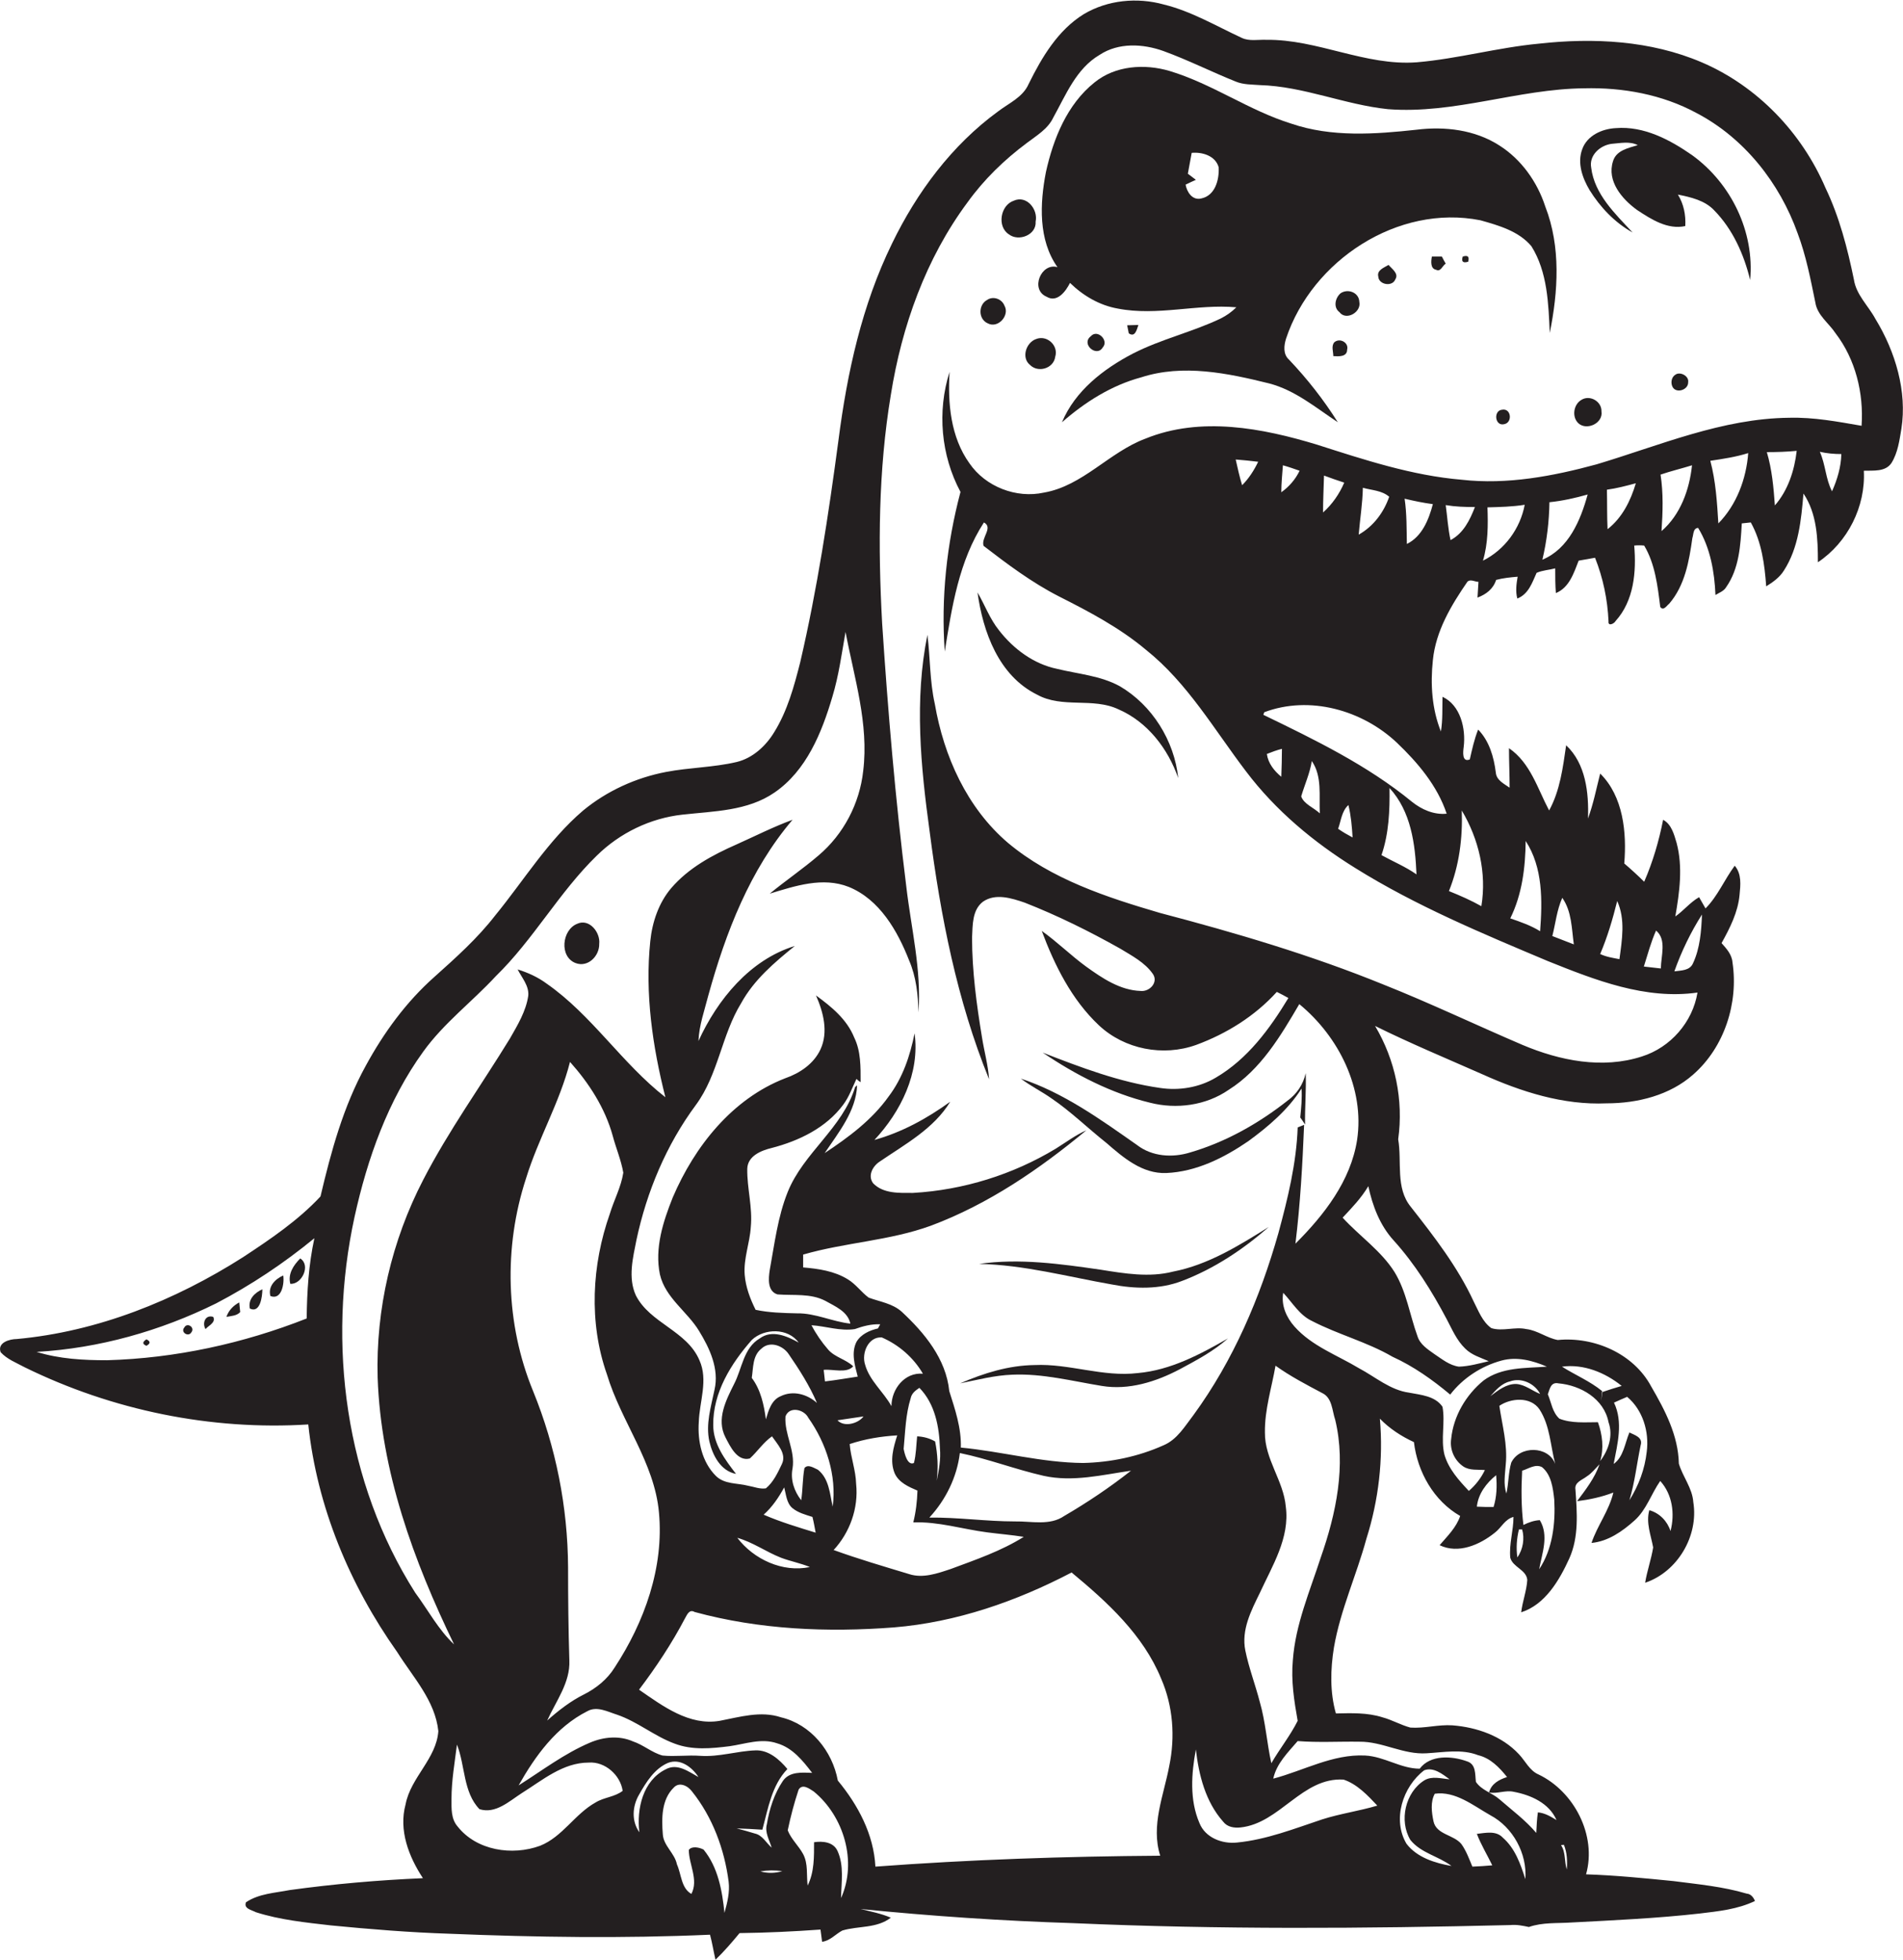 <?xml version="1.0" encoding="utf-8"?>
<!-- Generator: Adobe Illustrator 19.2.0, SVG Export Plug-In . SVG Version: 6.00 Build 0)  -->
<svg version="1.1" id="Layer_1" xmlns="http://www.w3.org/2000/svg" xmlns:xlink="http://www.w3.org/1999/xlink" x="0px" y="0px"
	 viewBox="0 0 592.6 610.3" style="enable-background:new 0 0 592.6 610.3;" xml:space="preserve">
<style type="text/css">
	.st0{fill:#231F20;}
</style>
<g>
	<path class="st0" d="M584,99.3c-2.2-4.1-6-7.5-6.7-12.3c-2-9.7-4.5-19.4-8.8-28.4c-7.4-17.3-21.3-31.8-38.6-39.2
		c-15.9-6.8-33.7-7.7-50.7-5.8c-12.8,1.2-25.2,4.7-38,5.8c-16.1,1.2-30.9-7.2-46.9-7c-2.5-0.1-5.3,0.5-7.6-0.6
		c-8-3.7-15.7-8.3-24.3-10.4c-8.3-2.3-17.5-1.4-24.9,3c-8.1,5-13.1,13.5-17.2,21.8c-1.8,4.1-6.1,5.9-9.5,8.5
		c-14.4,10.5-25.3,25.2-33,41.1c-9.4,19.2-14,40.3-16.7,61.3c-3.1,23.2-6.6,46.3-11.9,69.1c-1.9,7.5-4,15.2-8.1,21.8
		c-2.6,4.3-6.7,8.1-11.7,9.3c-7.2,1.7-14.7,1.7-22,3.1c-9.4,1.8-18.4,5.9-25.8,12c-10.9,9.3-18.4,21.7-27.4,32.7
		c-5.5,7.1-12.2,13.1-18.9,19.1c-8.8,7.8-15.8,17.4-21.4,27.7c-7,12.7-10.8,26.7-14.1,40.7c-7,7.5-15.6,13.3-24.1,18.9
		C54.5,405,30.4,414.7,5.2,417c-2.2,0-6.1,1.1-5,4.1c2,2.2,4.9,3.3,7.5,4.7c27.3,13.4,58,19.7,88.3,17.8c2.7,25.6,12.9,50,27.7,70.9
		c4.9,7.8,11.8,15.1,12.8,24.6c-0.6,8.6-8.6,14.4-10.2,22.8c-2.2,8.1,1,16.3,5.4,23c-13.9,0.6-27.7,1.8-41.5,3.7
		c-4.6,0.9-9.6,1.1-13.6,3.8c-0.8,2,1.8,2.4,3.1,3.1c7.5,2.4,15.5,3.2,23.3,4.1c12.3,1.2,24.6,2.2,37,2.6c27,1.1,54.1,1.5,81.1,0.3
		c0.7,2.6,1.1,5.2,1.7,7.8c2.7-2.6,5.1-5.4,7.5-8.3c8.4-0.1,16.8-0.5,25.2-1.1c0.2,1.2,0.3,2.5,0.5,3.8c2.5-0.3,4.2-2.4,6.3-3.5
		c5-1.5,10.7-0.6,15.1-4c-3-1.3-6.2-1.9-9.4-2.7c22,2.2,44.1,3.7,66.2,4.4c45.3,2,90.7,1.7,136.1,0.6c2-0.2,3.9,0.2,5.8,0.6
		c4.3-1.5,8.8-1.1,13.2-1.4c13.3-0.7,26.7-1.3,40-2.8c5.8-0.7,11.8-1.3,17.2-3.9c-0.5-1.2-1.3-2.2-2.6-2.3
		c-7.4-2.2-15.1-2.9-22.8-3.9c-9-0.9-18.1-1.8-27.2-2.1c3.4-12.1-3.7-25.8-14.8-31.1c-2.8-1.2-4.1-4.2-6.1-6.3
		c-5.3-5.7-13.1-8.4-20.7-9c-4.4-0.3-8.7,1-13.1,0.7c-3-0.8-5.7-2.4-8.7-3.2c-4.7-1.5-9.7-1.3-14.5-1.2c-1.9-6.7-1.7-13.8-0.6-20.6
		c2-11.6,7-22.4,10.1-33.8c3.8-12,5.3-24.8,4.2-37.4c3,3.1,6.7,5.5,10.6,7.3c1.1,9.3,6.2,18.3,14.4,23c-1.2,3.6-4,6.3-6.4,9.1
		c5.8,2.8,12.5-0.1,17.2-3.9c2-1.5,3.1-4.2,5.8-4.9c0,4.3-1.4,8.4-1,12.7c0.8,3,5,3.7,5.3,6.9c-0.2,3.4-1.5,6.7-1.9,10.1
		c7.5-2.4,11.9-10,15-16.8c3-6.7,2.4-14.2,1.9-21.4c-0.4-2.3,2.1-3,3.5-4.1c1.6-1,2.7-2.5,4-3.8c-1.5,4.3-4.3,7.9-7,11.5
		c3.9-0.5,7.7-1.3,11.3-2.7c-1.3,5.6-5,10.3-6.8,15.7c5.2-0.5,9.6-3.6,13.4-7c3.7-3.3,5.2-8.3,8-12.3c3.8,4.2,4.6,10.2,3.2,15.6
		c-1-3.1-3.4-5.6-6.6-6.5c-1.1,3.9,0.5,7.8,1.2,11.6c-0.6,3.7-1.9,7.3-2.5,11c10.1-3.4,16.7-14.6,15-25.1c-0.3-4.4-3.3-7.9-4.5-12
		c-0.2-8.8-4.3-16.6-8.6-24c-5.5-10.3-17.8-15.6-29.1-14.5c-3.4-0.6-6.3-3-9.8-3.4c-3.6-0.8-7.4,0.8-10.9-0.3c-2.8-2-4-5.4-5.5-8.3
		c-5-10.8-12.3-20.2-19.6-29.5c-4.8-5.9-2.7-14-3.9-21c1.7-12.2-0.9-24.7-7.2-35.3c10.9,5.4,22.2,10.1,33.3,15
		c12.2,5.5,25.3,9.7,38.8,9.1c9.6,0,19.7-2.5,27-9c9.7-8.5,14.1-22.3,12.2-34.9c-0.2-2.5-1.9-4.3-3.4-6c2.6-4.7,5.1-9.6,5.6-15
		c0.3-3.1,0.7-6.5-1.5-9.1c-3.2,4.3-5.3,9.5-9.1,13.3c-0.7-1.2-1.3-2.3-2-3.5c-2.8,1.6-4.8,4.2-7.4,6c1.3-7.5,2.4-15.4,0.4-22.9
		c-0.8-2.7-1.6-5.8-4.2-7.2c-1.3,6.6-3.2,13.1-5.9,19.3c-2-2-4.1-3.9-6.2-5.7c0.8-9.6-0.3-20.9-7.5-28c-1.2,4.7-2.1,9.4-3.8,14
		c0.3-8-0.7-17.1-6.8-22.8c-1,6.9-1.9,14.1-5.3,20.3c-3.6-6.8-5.8-14.8-12.5-19.4c0,4.1,0.2,8.2,0.2,12.3c-1.7-1.2-4.1-2.3-4.3-4.7
		c-0.6-4.8-2-9.8-5.5-13.4c-1.2,3-1.9,6.2-2.6,9.3c-2.5,1-2.1-2.4-1.9-3.9c0.7-5.7-1-13-6.6-15.6c-0.1,3.6,0.1,7.2-0.5,10.8
		c-2.8-7-3.3-14.7-2.5-22.2c0.9-9.1,5.7-17.1,10.8-24.5c1-0.8,2.3,0.1,3.4,0.1c-0.1,1.6-0.2,3.3-0.3,4.9c2.7-1,4.9-2.7,5.8-5.5
		c2.2-0.6,4.4-0.8,6.7-1c-0.4,2.3-0.7,4.6-0.1,6.8c3.5-1.4,4.6-4.9,6-8c1.8-0.8,3.9-0.9,5.8-1.4c0,2.6,0,5.1,0.2,7.7
		c4.2-1.7,5.6-6.3,7.1-10.1c1.7-0.3,3.4-0.6,5.1-0.9c2.5,6.3,3.9,13,4.2,19.8c-0.2,1.7,1.8,0.7,2.2-0.1c5.7-6.3,6.5-15.3,5.8-23.5
		c1-0.1,2-0.1,3.1,0c3.4,5.7,4.2,12.6,5,19.1c1,1.4,2-0.4,2.8-1c4.9-5.7,6.2-13.3,7.2-20.4c0.4-1.2,0.2-3.1,1.8-3.2
		c3.8,6.2,5.1,13.7,5.4,20.9c1.1-0.7,2.6-1.2,3.3-2.4c4.1-5.8,4.5-13.1,4.9-19.9c0.7-0.1,2.1-0.2,2.8-0.3c3.4,6.1,4.3,13.1,4.8,19.9
		c2.1-1.3,4.2-2.8,5.5-4.9c4.6-7.1,5.4-15.8,6.1-24c4.2,6.2,4.5,14.1,4.5,21.4c9.3-6.2,14.9-17.4,14.3-28.5c3-0.1,6.7,0.4,8.6-2.4
		c2-3.2,2.5-7.1,3.1-10.7C593.9,122,590.3,109.6,584,99.3z M95.5,410.6c-19.8,7.8-40.9,12.4-62.2,13c-7.4,0-14.8-0.4-21.9-2.6
		c19.4-1.1,38.5-6.5,55.9-15.1c10.9-5.7,21.1-12.5,30.6-20.3C96.1,393.9,95.6,402.2,95.5,410.6z M185.5,561.3
		c-6.5,3.6-10.3,10.7-17.3,13.5c-8.7,3.2-19.8,1.5-25.7-6c-2.1-2.4-1.9-5.7-1.9-8.6c0-5.7,1-11.3,1.7-16.9c2.6,6.6,1.9,14.8,7,20.1
		c5,1.6,9.3-2.5,13.2-5c6.4-4,12.8-9.5,20.8-9.5c5.1-0.4,9.9,3.9,10.6,8.8C191.5,559.6,188.1,559.7,185.5,561.3z M189,428
		c4.4,14.7,14.8,27.4,16.2,43c1.6,17.1-4.5,34.1-13.8,48.3c-2.3,3.7-5.8,6.5-9.6,8.4c-4.2,2.1-7.9,5-11.4,8.1
		c2.7-6,7.2-11.8,6.9-18.7c-0.3-9.7-0.4-19.3-0.4-29c-0.1-18.8-3.8-37.5-10.9-54.9c-8.6-20.9-9.2-44.8-2.2-66.2
		c3.8-12.4,10.5-23.7,13.7-36.3c5.9,6.6,10.9,14.3,13.3,23c1,3.8,2.6,7.5,3.3,11.5c-0.7,4.5-2.9,8.5-4.2,12.8
		C184.3,393.9,183.3,411.8,189,428z M199.1,570.6c-2.5-3.5-2.2-8.1-0.1-11.7c2.2-3.9,4.8-8.1,9-9.9c3.8-1.5,7.5,1.3,9.5,4.4
		c-3.1-1.7-6.6-4.4-10.2-2.4C200.2,554.5,198.2,563.3,199.1,570.6z M225.6,595.7c-0.7-6.9-2-14.2-6.5-19.7c-1.3-0.7-3.7-1.2-4.6,0.1
		c0,4.5,3.1,9.3,0.8,13.7c-3.2-1.8-3.1-6.1-4.5-9.2c-0.7-3.5-4.2-5.8-4.4-9.4c-0.4-5-0.4-10.8,3.4-14.5c1.7-1.9,4.4-0.6,5.7,1.2
		c6.4,8,10.1,18,11.4,28.1C227.3,589.2,226.5,592.5,225.6,595.7z M236.8,582.8c2.2-0.4,4.5-0.4,6.8-0.1
		C241.4,583.4,239,583.4,236.8,582.8z M243.8,554.6c-2.7,4-4.2,8.7-5,13.5c-0.7,2.6,0.8,4.9,1.5,7.3c-1.7-1.5-2.9-3.9-5.2-4.4
		c-1.9-0.6-3.8-1.1-5.7-1.6c2.7,0.1,5.3,0.2,8,0.4c1.8-6.6,2.9-13.8,7.8-18.9c-2.5-3-5.9-6-10-5.8c-5.7,0.2-11.3,2.1-17.1,1.7
		c-4-0.3-7.9,0.3-11.8-0.1c-3.3-0.9-5.9-3.3-9.2-4.4c-4.3-1.9-9.2-1.4-13.4,0.4c-8,3.4-14.9,8.7-22.2,13.3
		c5.2-9.2,11.7-18.2,21.4-23.1c3-1.7,6.4,0.2,9.3,1.1c6.4,2.2,11.6,6.7,17.9,9c5.5,2.1,11.5,1.5,17.1,0.8c4.9-0.7,9.9-2.6,14.8-0.9
		c4.8,1.4,8,5.4,10.9,9.2C249.8,552,245.9,551.6,243.8,554.6z M261.9,591.1c0.1-4.9,1-10.1-1.1-14.7c-1.3-2.8-4.6-3.1-7.3-2.7
		c0,4.5,0.1,9.3-2,13.5c-0.4-3.3,0.2-6.8-1.4-9.8c-1.4-2.6-3.7-4.6-4.8-7.4c0.9-4.3,2-8.5,3.4-12.7c1.2-1.9,3.3-0.3,4.7,0.6
		C262.8,565.6,267,579.8,261.9,591.1z M364.1,550c-1.7,9.1-5.8,18.5-2.8,27.9c-29.6,0.2-59.2,1.2-88.7,3.4
		c-0.5-10-5.4-19.2-11.7-26.8c-1.7-9.2-8.4-17.5-17.7-19.7c-6.3-2.1-12.8-0.1-19.1,1.1c-9.5,1.6-17.7-4.6-25.1-9.7
		c5.3-7,10.2-14.4,14.3-22.2c0.6-1,1.3-3,3-2c20.2,5.5,41.3,6.4,62.1,4.8c19.4-1.6,38.1-8.1,55.3-17.1c11.1,9.2,22.3,19.4,27.9,33.1
		C365.3,531.3,366,540.9,364.1,550z M244.6,441.1c1.2-3.3,5.8-2.2,7.1,0.4c5.6,7.9,8.9,18,7.6,27.7c-0.9-4-1.1-8.7-4.6-11.5
		c-1.2-0.5-3.1-1.9-4.2-0.5c-0.6,3.3-0.5,6.7-1,10c-2.2-2.8-3.4-6.4-2.7-9.9C247.7,451.6,244.2,446.6,244.6,441.1z M266.6,462.1
		c-0.1-4.2-1.7-8.3-2-12.4c4.8-1.6,9.8-2.4,14.8-2.7c-1.2,3.8-2.4,7.9-0.8,11.8c1.3,2.9,4.3,4.2,7.1,5.4c-0.1,3.3-0.5,6.7-1.3,9.9
		c7.8-0.3,15.3,2.1,23,3.1c3.8,0.5,7.6,0.8,11.4,1.4c-7,4.4-14.9,7.1-22.7,10c-4.2,1.4-8.7,3-13,1.6c-7.9-2.4-15.8-4.7-23.5-7.5
		C264.6,477.3,267.4,469.7,266.6,462.1z M260.8,442.3c2.7-0.4,5.4-0.8,8.1-1.2C267.2,443.4,262.8,444.5,260.8,442.3z M316.1,473.8
		c-8.9,0-17.8-1.3-26.7-1.2c5.1-5.5,8.6-12.6,9.5-20.1c8.8,1.8,17.3,5.1,26.1,7.1c9.1,2,18.2-0.3,27.2-1.6
		c-6.6,5.2-13.6,9.9-20.8,14.1C326.9,475.2,321.2,473.7,316.1,473.8z M291.7,461.1c0.5-4.1,0.3-8.2-0.5-12.2c-1.7-1-3.6-1.5-5.6-1.6
		c-0.3,2.8-0.3,5.6-1,8.3c-2,0.9-2.9-2.8-3.2-4.4c0.5-5.3,0.6-10.7,2.2-15.8c0.3-1.5,1.5-2.4,2.7-3.2c4.9,5,6.2,12.2,6.4,18.9
		C293,454.4,292.4,457.8,291.7,461.1z M277.6,437.9c-2.5-4.5-6.8-7.9-8.2-12.9c-1.2-3.6,1-8.8,5.2-8.5c5.3,2.3,9.9,6.3,12.8,11.3
		C281.7,427.3,277.6,432.6,277.6,437.9z M273.4,413.7c-2.6,0.6-5.3,1.8-6.7,4.2c-1.7,3.4-0.5,7.3,0.4,10.8
		c-3.4,0.5-6.7,1.1-10.2,1.5c-0.1-0.9-0.3-2.7-0.4-3.6c2.9-0.3,7.1,1.2,9.2-1.1c-2.3-2.2-5.7-2.8-7.8-5.2c-2-2.3-3.8-4.9-5.2-7.6
		c4.5,0.3,9,1.9,13.5,1.2c2.5-0.9,5.1-1.6,7.9-1.5C273.9,412.7,273.6,413.4,273.4,413.7z M254.4,436.9c-3-2.7-7.4-4-11.3-2.1
		c-2.9,1.2-3.8,4.5-4.6,7.2c-0.6-4.5-1.6-9.2-4.4-12.9c0.5-3.1,0.2-6.9,3-9.1c2.6-2.5,6.7-1,8.5,1.7
		C248.9,426.5,252.1,431.5,254.4,436.9z M246.7,469.6c1.8,1.5,4.1,2.1,6.3,2.8c0.4,1.6,0.7,3.3,1,4.9c-5.5-1.7-10.9-3.3-16.2-5.6
		c2.7-2.4,4.7-5.4,6.4-8.5C244.8,465.4,244.9,468,246.7,469.6z M243.2,485.1c2.9,1.1,6.1,1.7,9,2.9c-8.5,1.8-17.5-2.4-22.6-9.1
		C234.5,480.3,238.6,483.3,243.2,485.1z M411.7,566.6c-8.7,2.9-17.3,6.3-26.5,7.2c-4.6,0.5-9.9-1.5-11.7-6.1
		c-3.1-7.2-2.5-15.4-1.1-22.9c0.9,8,3,16.3,8.5,22.5c1.3,1.7,3.4,2,5.4,1.8c12.3-1.3,19.2-15.7,32.1-14.9c4.2,1.4,7.5,4.9,10.5,8.1
		C423.2,564,417.3,564.8,411.7,566.6z M438,574.2c-4.5-7.5-1.2-17.8,5.5-22.9c2.9-1.1,5.7,1.2,7.9,2.8c-2.6-0.2-5.4-1.1-7.8,0.3
		c-6,3.7-8,12.6-4.4,18.6c3.3,4.1,8.7,5,12.8,8.1C446.9,580.2,441.3,578.5,438,574.2z M475,585.2c-1.5-4.7-3.2-9.6-7-12.9
		c-2.1-2.3-5.4-1.5-8.1-1.2c1.3,3.4,3.2,6.5,4.8,9.8c-2.1,0.2-4.1,0.3-6.2,0.4c-1-2.4-1.9-4.9-3.4-7c-2.4-3-7.8-2.9-8.7-7.1
		c-0.6-2.8-1-6.1,0.4-8.6c6.4-0.9,12,3.7,17.3,6.7C471.1,569,475.6,577.2,475,585.2z M487,574.5c1,2.4,1.1,5.1,0.9,7.7
		c-0.8-2.5-0.3-5.4-1.8-7.6C486.3,574.6,486.8,574.5,487,574.5z M423.3,542.4c7.2-0.1,13.7,4.1,21,3.6c5.3-0.3,10.9-1.4,16,0.6
		c3.8,0.9,6.6,3.8,9,6.8c-2.5,0.8-4.9,2.1-5.6,4.8c2.6,0.5,5.1-0.8,7.7-0.2c5.3,1,11,3.5,13.3,8.8c-1.8-1.1-3.6-2.2-5.8-2.4
		c-0.3,2.1-0.4,4.2-0.5,6.4c-3.4-4-7.6-7.1-11.5-10.5c-2.3-2-5.6-2.8-7.3-5.4c-0.3-2.4,0.1-5.5-2.8-6.4c-4.7-1.7-11.4-2.1-14.7,2.3
		c-5.9,0-11-3.8-17-4.1c-10.1-0.5-19.1,4.7-28.6,7.2c1-4.7,4.6-8.2,7.6-11.7C410.5,542.7,416.9,542.3,423.3,542.4z M411.3,485
		c-3.4,10.5-7.9,20.9-8.7,32c-0.6,6.4,0.4,12.7,1.5,18.9c-2.3,4.6-5.6,8.7-8.2,13.2c-1.4-6.3-1.8-12.9-3.6-19.1
		c-1.4-5.4-3.4-10.6-4.5-16c-1.3-6.4,1.8-12.4,4.5-17.9c3.9-8.5,9.4-17.2,8.1-26.9c-0.7-8.1-6.6-14.8-6.5-23.1
		c-0.1-7.1,2.1-13.9,3.3-20.8c4.6,3.3,9.6,5.9,14.5,8.5c3.2,1.5,3.1,5.5,4.1,8.4C419.2,456.4,416.1,471.3,411.3,485z M465.1,469.3
		c-1.7,0-3.5,0-5.2-0.1c0.4-4,3-7.4,6-9.8C466.2,462.8,466.1,466.1,465.1,469.3z M464.1,434.8c1.7-1.9,3.5-4,6.1-4.6
		c3.5-1.3,7.7,0.6,9.4,3.9c-2.5-1-4.7-2.9-7.4-3.1C469.1,430.9,466.5,433,464.1,434.8z M472.5,485c-0.4-2.9-0.2-5.9,0.5-8.7
		c0.3,0,0.8,0,1,0C474.8,479.1,474.3,482.5,472.5,485z M479.3,488.7c0.9-5,3.1-10.5,0.2-15.3c-1.8,0.1-3.5,0.7-5.1,1.5
		c-0.7-5.6-0.7-11.3-0.4-16.9c2-0.6,4.1-2.2,6.2-1.1c2.9,2.4,3.4,6.5,3.8,10.1C484.4,474.4,483.5,482.4,479.3,488.7z M470.6,455.5
		c-0.9,3.1-0.8,6.4-1.5,9.6c-1-2.9-0.4-6.1-0.2-9.1c0.6-6.1-1.1-12.1-2-18.2c3.5-2.4,9.7-3,12.5,1.1c3.3,5.1,3.4,11.3,4.9,17
		C482.2,450.2,473.2,450.1,470.6,455.5z M512.8,452.1c-0.6,5.4-2.5,10.5-5.4,15.1c1.7-5.6,2.3-11.4,3.5-17.1c0.8-2.5-1.9-3.2-3.5-4
		c-1.4,3.3-1.8,7.6-4.9,9.8c1.2-6.3,3-13,0.1-19.1c1.3-0.6,2.7-1.2,4.1-1.8C511.6,439.1,513.6,445.9,512.8,452.1z M505,431.6
		c-2,0.6-4,1.2-6,1.9c-0.1,0.7-0.3,2-0.4,2.7c0.1-0.8,0.2-2.3,0.3-3c-3.8-3.1-8.4-5-12.5-7.6C493.1,424.7,499.8,427.4,505,431.6z
		 M485.3,430.8c6.9,0.6,14.2,4.8,15.6,12.1c1.5,4.2,0,8.7-2.6,12.1c1.2-4,0.7-8.2-0.7-12.1c-4,0-8.2,0.4-12-1.1
		c-2.2-2-2.5-5-3.6-7.6C482.6,432.6,482.9,430.3,485.3,430.8z M467.6,423.7c4.8-1.3,9.7,0,14.1,1.9c-6.7,0.5-14,0.1-19.7,4.3
		c-5.5,4.5-9.4,11.1-10.1,18.2c-0.5,3.3,1,6.7,3.8,8.6c2,1.3,4.4,0.9,6.7,1.1c-1.2,2.5-2.9,4.7-5,6.5c-3.1-3.3-6.3-6.8-7.6-11.3
		c-1.2-4.9,0.3-10-0.6-14.9c-2.3-3.4-6.8-3.7-10.4-4.4c-5.9-0.8-10.5-4.9-15.6-7.6c-6.8-4.1-14.7-6.9-20.1-13
		c-2.5-2.8-4.2-6.6-3.5-10.5c2.9,3.1,5.1,7,9,8.8c8.1,4.2,17.1,6.5,25,11.1c6.6,3,12.5,7.2,18,11.8
		C455.5,429.2,461.3,425.4,467.6,423.7z M434,386.3c6.6,7.3,11.9,15.8,16.5,24.5c1.7,3.2,3.1,6.6,5.8,9.2c2,2,4.8,2.8,7.3,3.9
		c-3,0.7-6.1,1.6-9.3,1.7c-2.9-0.4-5.2-2.3-7.6-3.9c-2.1-1.5-4.5-3-5.3-5.6c-2.4-6.6-3.4-13.8-7.1-19.9c-4.2-6.7-10.9-11.2-16.2-17
		c2.9-3.1,5.8-6.1,8-9.8C427.4,375.5,429.7,381.6,434,386.3z M530,284.8c-0.2,5.1-0.6,10.5-2.8,15.2c-1,2.3-3.7,2.2-5.8,2.5
		C523.6,296.3,526.5,290.3,530,284.8z M515.7,289.8c3.4,2.8,1.5,8,1.5,11.8c-1.8-0.2-3.6-0.4-5.3-0.6
		C513.1,297.2,514.1,293.4,515.7,289.8z M503.6,280.6c2.6,5.7,1.5,12.1,0.7,18.1c-2.1-0.4-4.1-0.7-6-1.6
		C500.6,291.7,502.2,286.2,503.6,280.6z M486.5,279.6c3,4.3,2.9,9.6,3.6,14.5c-2.2-0.9-4.5-1.7-6.7-2.6
		C484.4,287.6,484.8,283.4,486.5,279.6z M475.1,261.9c5.4,8.3,5.2,18.6,4.5,28.1c-2.9-1.8-6.1-2.9-9.3-4
		C474,278.5,475,270.2,475.1,261.9z M455.2,252.4c5.3,8.9,7.8,19.5,6.1,29.8c-3.2-1.8-6.6-3.3-10.1-4.7
		C454.4,269.6,455.5,261,455.2,252.4z M450.5,253.4c-4,0.4-7.8-1.3-10.8-3.7c-13.9-11.4-30.2-19.3-46.3-27.1
		c0.1-0.2,0.2-0.6,0.3-0.8c14.1-5.3,30.5-0.7,41.3,9.5C441.5,237.5,447.6,244.7,450.5,253.4z M432.7,245.4c6.7,7.3,8,17.4,8.4,26.9
		c-3.4-2.4-7.3-4-10.9-6C432.5,259.6,432.8,252.4,432.7,245.4z M421.2,260.8c-1.5-0.8-3.1-1.7-4.5-2.7c0.9-2.5,1.1-5.5,3.2-7.4
		C420.7,254,421,257.4,421.2,260.8z M411,253.3c-1.9-1.8-5-2.9-5.8-5.3c1.1-3.7,2.7-7.2,3.3-11C411.8,241.8,410.7,247.9,411,253.3z
		 M399,241.9c-2.2-1.8-4.1-4.2-4.5-7.1c1.5-0.6,3.1-1.2,4.7-1.6C399.2,236.1,399.1,239,399,241.9z M399,153.3c0-2.8,0.3-5.6,0.5-8.4
		c1.8,0.5,3.5,1.1,5.2,1.7C403.4,149.3,401.4,151.6,399,153.3z M412.3,148.1c2.1,0.8,4.2,1.5,6.3,2.2c-1.5,3.5-3.7,6.7-6.6,9.3
		C412,155.7,412.2,151.9,412.3,148.1z M423.1,166.5c0.4-4.8,1.2-9.7,1.3-14.6c2.8,0.8,5.9,0.8,8.2,2.8
		C430.9,159.6,427.7,163.9,423.1,166.5z M438.1,169.4c-0.1-4.7,0-9.4-0.7-14.1c2.9,0.7,5.8,1.3,8.8,1.7
		C444.9,161.9,442.8,167.1,438.1,169.4z M451.7,168.2c-0.8-3.6-1-7.3-1.5-10.9c3,0.5,6,0.6,9.1,0.6
		C457.7,162,455.7,166.1,451.7,168.2z M461.8,174.6c1.6-5.4,1.6-11.1,1.4-16.6c3.9-0.1,7.8-0.2,11.6-0.8
		C473.4,164.6,468.6,171.2,461.8,174.6z M480.3,174.3c1.4-5.9,2.1-11.9,2.2-17.9c4-0.4,8-1.3,11.9-2.4
		C492.2,162,488.5,170.9,480.3,174.3z M500.6,164.8c-0.2-4.1-0.1-8.2-0.2-12.3c3-0.4,6-1.2,9-2C507.8,155.9,505.2,161.2,500.6,164.8
		z M517.4,165.4c0.4-5.9,0.6-11.8-0.3-17.6c3.2-1.1,6.6-1.9,9.8-2.9C526.1,152.5,523.3,160.3,517.4,165.4z M535.1,163
		c-0.4-6.5-0.8-13.1-2.5-19.5c4-0.6,8-1.2,11.8-2.4C543.8,149.1,540.8,157.2,535.1,163z M552.7,157.4c-0.4-5.6-0.9-11.2-2.5-16.6
		c3.1,0,6.2-0.1,9.3-0.4C558.8,146.5,556.8,152.7,552.7,157.4z M570.5,153c-2-3.8-2-8.3-3.8-12.3c2.2,0.5,4.4,0.7,6.7,0.7
		C573.3,145.5,572.1,149.4,570.5,153z M579.7,132.6c-7.5-1.3-14.9-2.7-22.5-2.5c-20.9,0.2-40.3,8.6-60,14.5
		c-13.6,3.7-27.9,6.4-42,4.8c-15.5-1.3-30.3-6.2-45-10.9c-17.1-5.2-36.3-8.9-53.5-1.9c-11.3,4.2-19.5,14.7-31.6,16.8
		c-8.6,1.9-18.2-1.8-23.2-9.1c-5.9-8.2-6.8-18.8-6.2-28.5c-3.9,12.3-2.7,26,3.4,37.4c-4.3,16.2-6.1,33-4.9,49.7
		c2.2-13.8,4.4-28.2,12.2-40.2c3,1.6-1,4.8-0.1,7.3c7.4,5.7,15,11.4,23.4,15.7c9.5,4.8,19,9.8,27.2,16.7
		c12.9,10.3,21.2,24.8,31.1,37.8c9.2,12.2,21.1,22.1,34,30.1c18.9,11.8,39.6,20.4,60,29c14.7,5.9,30.4,12.1,46.6,9.8
		c-1.5,9.2-8.4,17.1-17.3,19.9c-12.3,4-25.6,1.3-37.2-3.6c-14.5-6.2-28.7-13-43.3-18.8c-22.6-9.2-46-16.1-69.6-22.3
		c-16.7-4.9-33.8-10.5-47.3-21.8c-12.8-10.9-20-27-22.8-43.3c-1.6-7.1-1.4-14.3-2.3-21.5c-4.1,20.2-2.1,41,0.7,61.3
		c3.4,26.3,8.5,52.5,18.5,77.1c-0.3-4.4-1.5-8.6-2.2-13c-1.7-10.3-3.1-20.7-3.1-31.1c0.2-3.9,0-8.6,3.4-11.2c3.9-2.7,8.9-1.1,13,0.3
		c10.2,4,20.1,8.9,29.7,14.3c3.6,2.2,7.7,4.3,10.2,7.9c1.8,2.6-1,5.6-3.8,5.3c-6.4-0.2-12-4-17-7.6c-4.8-3.5-9-7.7-13.8-11.1
		c4,10.7,9.3,21.4,17.8,29.4c8,7.5,20,9.8,30.3,6.1c9.5-3.5,18.3-9,25.1-16.5c1.2,0.6,2.4,1.2,3.6,1.9c-5.8,9.6-12.7,19-22.6,24.8
		c-5.2,3.1-11.5,4.1-17.4,3.2c-12.6-1.8-24.7-6.4-36.5-11c10.2,6.9,21.4,12.7,33.4,15.6c8.2,2.1,17.4,0.9,24.5-4
		c10-6.3,16.2-16.8,22-26.7c12.3,10.1,20.4,26.3,18,42.3c-2,12.8-10.3,23.4-19.2,32.3c1.5-12.3,2.2-24.7,2.7-37
		c-0.5,0.2-1.5,0.6-2,0.8c-0.4,11.2-3.1,22.2-6,32.9c-5.7,20.1-14,39.6-26.4,56.6c-2.7,3.5-5.1,7.7-9.4,9.5
		c-7.8,3.5-16.4,5.3-25,5.5c-12.9-0.1-25.4-3.6-38.1-4.8c0.2-6.1-1.8-11.9-3.6-17.6c-1-10-7.7-18.1-14.8-24.7
		c-2.9-2.6-6.8-3.1-10.3-4.4c-2.3-1.7-4-4.2-6.5-5.7c-4.2-2.6-9.2-3.3-13.9-3.7c0-1.3,0-2.7,0-4c13.1-3.8,26.9-4.3,39.8-9
		c17.9-6.7,33.8-17.6,48.4-29.7c-3.4,1.5-6.3,3.7-9.5,5.7c-13.4,8.1-28.8,12.9-44.5,13.8c-4.2,0-9.2,0.3-12.4-3
		c-1.8-2.4-0.1-5.4,2.1-6.8c7.9-5.4,16.8-10.2,21.9-18.6c-7.2,5.2-15,9.5-23.6,11.9c8.2-8.8,14.2-20.8,12.5-33.2
		c-1.4,7-3.7,13.9-8.1,19.7c-5.2,7.3-12.5,12.7-19.9,17.6c4.3-6.4,9.8-13.1,10.1-21.1c-0.1,0.1-0.4,0.4-0.6,0.5
		c-3.9,12.8-16.1,20.5-21,32.7c-3.1,7.7-4.1,16.1-5.6,24.3c-0.4,2.6-0.8,6.6,2.4,7.6c5,0.4,10.3-0.4,14.9,2c3,1.7,7,3.3,7.8,7.1
		c-5.6-0.6-10.9-3.3-16.6-3.2c-4.3-0.1-8.7-0.2-12.9-1.1c-1.7-3.4-3.1-7.1-3.4-10.9c-0.4-5.1,1.6-9.9,1.9-14.9
		c0.6-6.1-1.2-12.1-1.1-18.1c0.1-4,4.3-5.7,7.6-6.5c8.5-2.2,17-6.3,22.3-13.5c1.8-2.4,2.8-5.3,4.1-8c0.3,0.3,0.9,0.8,1.3,1
		c0-4.7,0.1-9.6-2-13.9c-2.3-5.7-7.1-9.6-11.9-13.1c2.3,5.2,3.9,11.4,1.4,16.8c-2.1,4.5-6.4,7.4-11,9c-16.5,6.4-28.2,21.2-35,37.1
		c-3,7.5-5.7,15.8-4,24c1.7,7.3,8.5,11.5,12.2,17.6c3.3,5.4,6.3,11.8,4.8,18.3c-1.1,5.3-2.8,10.7-1.6,16.1c1,4.3,3.5,9.2,8.3,10.1
		c-3.4-4.4-7.1-9.3-7.1-15.2c-0.1-10.1,5.5-19.1,12-26.5c3.9-3.7,11.3-3.8,14.6,0.8c-3.6-2-8.3-4.1-12.1-1.3c-5.1,3-5.5,9.4-8,14.2
		c-2.5,5-5.6,11-2.7,16.6c1.5,2.9,3.7,7.6,7.6,6.6c2.4-2.2,4.2-5,6.9-6.9c1.7,2.5,4.6,5.4,3.1,8.6c-1.3,2.7-2.6,5.6-5,7.6
		c-1.9,0.3-3.7-0.5-5.5-0.8c-3.4-0.9-7.4-0.4-10.1-3.1c-4.3-4.3-5.7-10.8-5.3-16.7c0.2-6.4,3-13.1,0.2-19.3
		c-3.9-9.2-15.4-11.5-19.8-20.2c-2.5-5.5-0.9-11.7,0.2-17.3c3.2-15,9.3-29.6,18.5-42c7-9.5,8-21.8,14.1-31.7
		c4-7.3,10.4-12.7,16.7-17.8c-14,4.3-24.1,16.7-30,29.6c0.2-4.9,1.9-9.6,3.1-14.3c5.4-19.5,12.9-39,26.2-54.6
		c-6,2.2-11.7,5.1-17.5,7.7c-7.5,3.3-14.9,7.3-20.3,13.6c-3.9,4.6-5.9,10.6-6.5,16.5c-1.7,16.3,0.7,32.8,4.7,48.6
		c-13.5-10.5-22.9-25.6-37-35.4c-2.7-2-5.8-3.4-9-4.4c1.3,2.6,3.6,5.1,3.3,8.2c-0.7,4.8-3.3,9.1-5.7,13.3c-9,14.7-19.1,28.7-27,44
		c-9.8,18.9-14.8,40.3-14.2,61.6c1,29.2,11.2,57.1,23.8,83.1c-4.9-4.6-8.1-10.7-12.1-16.1c-21.8-34.3-27.5-77.5-18.9-117
		c4-18.2,10.4-36.3,21.4-51.5c6.4-8.9,15.2-15.5,22.6-23.5c11.7-11.4,19.7-26.1,31.4-37.5c7.2-7.1,16.7-11.7,26.7-12.8
		c9.8-1.1,20.3-1.1,28.7-6.9c9.9-6.8,14.7-18.6,18-29.8c2-6.6,2.9-13.4,4.1-20.2c2.7,14.3,7.3,28.6,5.5,43.3
		c-1.1,10.1-6.1,19.7-13.9,26.3c-4.9,4.2-10.2,7.8-15.2,11.9c7.9-2.4,16.5-5.3,24.6-2.1c9.6,3.9,15.2,13.7,18.8,22.9
		c2.2,5.1,2.8,10.7,2.9,16.2c1-13.3-2.3-26.3-3.8-39.4c-3.4-27.2-5.7-54.4-7.5-81.8c-1.3-23.7-1.2-47.6,2.7-71.1
		c3.4-21.4,10.9-42.5,23.9-60c5.1-7.1,11.5-13.3,18.5-18.5c3-2.3,6.5-4.3,8.2-7.9c3.9-7,7.1-15.2,14.4-19.5
		c5.9-3.9,13.5-3.5,19.9-1.2c7.7,2.8,15,6.5,22.5,9.5c2.4,1,5,0.9,7.5,1.1c13.7,0.4,26.4,6.1,39.9,7.5c20.7,1.6,40.5-6.3,61.1-6.5
		c12-0.3,24.3,1.9,35,7.7c14.9,7.8,25.9,21.8,31.5,37.5c2.6,6.9,4,14.2,5.5,21.5c0.6,4,4.2,6.4,6.3,9.6
		C577.8,111.9,580.4,122.4,579.7,132.6z M391.8,143.8c-1.3,2.7-2.9,5.2-5,7.3c-0.8-2.6-1.4-5.3-2-8
		C387.2,143.3,389.5,143.5,391.8,143.8z"/>
	<path class="st0" d="M466.9,45.3c-7.6-4.9-17-6-25.8-4.9c-12.9,1.4-26.4,2.4-39-1.9c-13.2-4.1-24.6-12.4-37.9-16.4
		c-7.8-2.3-16.9-1.7-23.4,3.6c-8.5,6.8-12.8,17.5-15.1,27.9c-1.9,9.8-2.4,21.1,3.6,29.6c-5.1-1.5-8.6,7-3.4,9.2c3.3,2,6-1.7,7.3-4.3
		c4.1,4,9.2,7,14.9,8c12.3,2.4,24.6-1.5,36.9-0.4c-1.4,1.4-3.1,2.6-4.9,3.5c-8.8,4.2-18.5,6.4-27.3,10.9c-9.2,4.8-18,11.6-22.1,21.4
		c7.2-6.3,15.4-11.5,24.7-14c13-4.2,26.9-1.3,39.8,1.9c8.1,2.1,14.6,7.6,21.4,12.1c-4.4-7-9.5-13.5-15.2-19.5
		c-1.9-1.7-1.6-4.4-0.9-6.6c8.1-24.3,34.8-41.9,60.5-36.8c5.7,1.6,12,3.4,15.9,8.1c5,8,5.3,17.9,5.7,27c2.6-12.9,3.5-26.8-1.4-39.4
		C478.7,56.6,473.7,49.6,466.9,45.3z M374.1,61.8c-2.8,0.7-4.5-2-4.9-4.3c1-0.5,2.1-1,3.2-1.5c-0.8-0.6-1.7-1.3-2.5-1.9
		c0.4-2.2,0.8-4.3,1.2-6.5c3.3-0.3,7.4,0.9,8.4,4.5C379.7,56,378.4,60.9,374.1,61.8z"/>
	<path class="st0" d="M526.9,48.3c-6.9-4.8-15-9.1-23.7-8.4c-4.3,0.2-9,2.3-10.5,6.6c-1.6,4.3,0.1,9,2.3,12.7
		c3.3,5.3,7.8,10.1,13.4,13.2c-5.4-5.8-11.9-11.9-12.9-20.2c-0.7-3.8,2.7-6.9,6.3-7.4c2.7-0.2,5.7-0.9,8.2,0.4
		c-2.9,0.9-6.7,1.6-7.7,5c-2,6.2,2.8,11.8,7.5,15.2c4.4,2.9,9.5,6.2,15,5c0.2-3.5-0.5-6.9-2.3-9.8c4,0.8,8.4,1.8,11.3,4.9
		c5.8,5.9,9.3,13.8,11.2,21.7C546.4,72.2,539.1,57.1,526.9,48.3z"/>
	<path class="st0" d="M322.5,69c0.8-3.8-2.8-8.3-6.8-6.5c-4.2,1.4-5.3,8.1-1.5,10.5C317.2,75.3,322.8,73.2,322.5,69z"/>
	<path class="st0" d="M445.9,79.9c-0.3,1.4-0.5,3.8,1.3,4.1c1.4,0.8,2-1.3,3-1.9c-0.3-0.5-0.9-1.6-1.2-2.2
		C448.1,79.9,447,79.9,445.9,79.9z"/>
	<path class="st0" d="M432.4,82.5c-1.3,0.8-3.7,1.6-3.2,3.6c0.1,2.6,4.4,3.3,5.3,0.9C435.7,85.2,433.4,83.7,432.4,82.5z"/>
	<path class="st0" d="M417.5,91.3c-1.7,1.4-2.4,4.4-0.4,5.9c2.1,2.8,6.9,0,6.2-3.2C423.2,91.1,419.8,89.8,417.5,91.3z"/>
	<path class="st0" d="M307.4,93.4c-2.8,1.5-2.8,6,0.2,7.3c3.2,1.7,6.9-2.5,5.2-5.5C312,93.1,309.3,92.1,307.4,93.4z"/>
	<path class="st0" d="M354.5,101.2c-0.9,0-2.6,0.1-3.5,0.1c0.1,0.6,0.4,1.8,0.5,2.5C353.5,105.2,354,102.6,354.5,101.2z"/>
	<path class="st0" d="M343.4,108.2c2-2.2-1.7-5.8-3.7-3.5C336.5,107.1,341.5,111.4,343.4,108.2z"/>
	<path class="st0" d="M322.6,105.6c-3.1,1.1-4.6,5.8-1.9,8c2.5,2.6,7.4,1.2,7.9-2.5C329.7,107.6,326,104.2,322.6,105.6z"/>
	<path class="st0" d="M415.5,106.6c-1,1.2-0.3,2.9-0.3,4.3c1.6,0.1,4.3,0.3,4.3-2C420.1,106.7,417.2,105.1,415.5,106.6z"/>
	<path class="st0" d="M521.7,116.7c-1.3,0.8-1.5,2.7-0.8,3.9c1.2,2,4.9,0.8,4.8-1.6C526,117.1,523.2,115.6,521.7,116.7z"/>
	<path class="st0" d="M492.5,124.5c-2.5,1.4-3.1,5.3-1,7.3c2.6,2.4,7.8,0,7.2-3.7C498.8,125,495.1,122.9,492.5,124.5z"/>
	<path class="st0" d="M467.7,127.6c-2.7,0.3-2.2,5.2,0.7,4.5C471.1,131.6,470.6,127,467.7,127.6z"/>
	<path class="st0" d="M322.9,216.3c7.9,4.4,17.4,0.8,25.4,4.6c9,3.9,15.4,12.2,18.6,21.4c-1.2-11.6-8.1-22.7-18.2-28.6
		c-6-3.3-13-3.8-19.5-5.4c-7.3-1.5-13.6-6.2-18.1-12c-2.9-3.6-4.4-7.9-6.7-11.8C306.1,196.8,311,210.4,322.9,216.3z"/>
	<path class="st0" d="M179.7,287.7c-4.7,1.9-5.6,10.2-0.5,12.2c3.9,1.5,7.5-2.2,7.4-6C187,290.4,183.5,285.9,179.7,287.7z"/>
	<path class="st0" d="M344.5,355.9c5.3,4.6,11.2,9.7,18.7,9.4c9.3-0.4,17.9-4.7,25.5-9.9c6.3-4.6,12.4-9.8,16.6-16.4
		c0.2,3-0.1,6-0.4,9c0.5,0.7,1,1.4,1.5,2.2c-0.1-5.3,0.4-10.7,0.2-16c-0.8,3.6-2.8,6.5-5.7,8.6c-9,7.1-19.3,12.9-30.3,16.1
		c-5.5,1.7-11.8,1.3-16.5-2.3c-11.4-8-22.9-16.3-36.2-20.7c3,2.3,6.5,4,9.6,6.2C333.4,346.1,338.7,351.3,344.5,355.9z"/>
	<path class="st0" d="M342.7,395.4c-12.5-1.8-25.2-3.6-37.8-1.8c14,0.3,27.6,4,41.3,6.4c7.2,1.4,14.9,1.6,21.9-1.1
		c10-3.8,19-9.8,27-16.8c-9.3,5.8-18.9,11.8-29.8,13.9C357.9,397.9,350.2,396.6,342.7,395.4z"/>
	<path class="st0" d="M93.5,391.9c-2.1,2.1-3.9,4.8-3.1,7.9C93.9,400.1,96.9,394.1,93.5,391.9z"/>
	<path class="st0" d="M88.2,397.2c-2.5,1.1-4.8,3.4-4,6.4C87.7,405,88.6,399.7,88.2,397.2z"/>
	<path class="st0" d="M81.7,401.5c-2.4,1.1-4.5,3.1-3.9,6C81,409.1,81.7,403.8,81.7,401.5z"/>
	<path class="st0" d="M74.5,405.6c-1.9,1-3.3,2.5-4,4.5c1.5-0.3,3.2-0.3,4.3-1.5C74.7,407.6,74.6,406.6,74.5,405.6z"/>
	<path class="st0" d="M64,413.9c0.9-1.1,3.3-2,2.4-3.8C63.9,409.3,62.9,412.1,64,413.9z"/>
	<path class="st0" d="M57.4,413.4c-1.3,1.5,1.3,3.1,2.2,1.5C60.8,413.4,58.3,411.7,57.4,413.4z"/>
	<path class="st0" d="M322.2,425.1c-8.1,0.1-15.8,2.5-23.2,5.7c5.4-1.1,10.7-2.5,16.3-2.7c9.4-0.4,18.6,2,27.8,3.5
		c8.4,1.4,16.9-1.3,24.3-5.2c5.2-2.8,10.5-5.6,15-9.6c-8.7,5-17.9,9.9-28.1,10.8C343.4,428.9,333,424.6,322.2,425.1z"/>
	<path class="st0" d="M455.5,79.9c-0.5,1.6,0.1,2.1,1.7,1.6C457.6,79.9,457.1,79.4,455.5,79.9z"/>
	<path class="st0" d="M45.6,417.1c-1.3,0.8-1.3,1.5,0,2C46.9,418.4,46.9,417.7,45.6,417.1z"/>
</g>
</svg>
